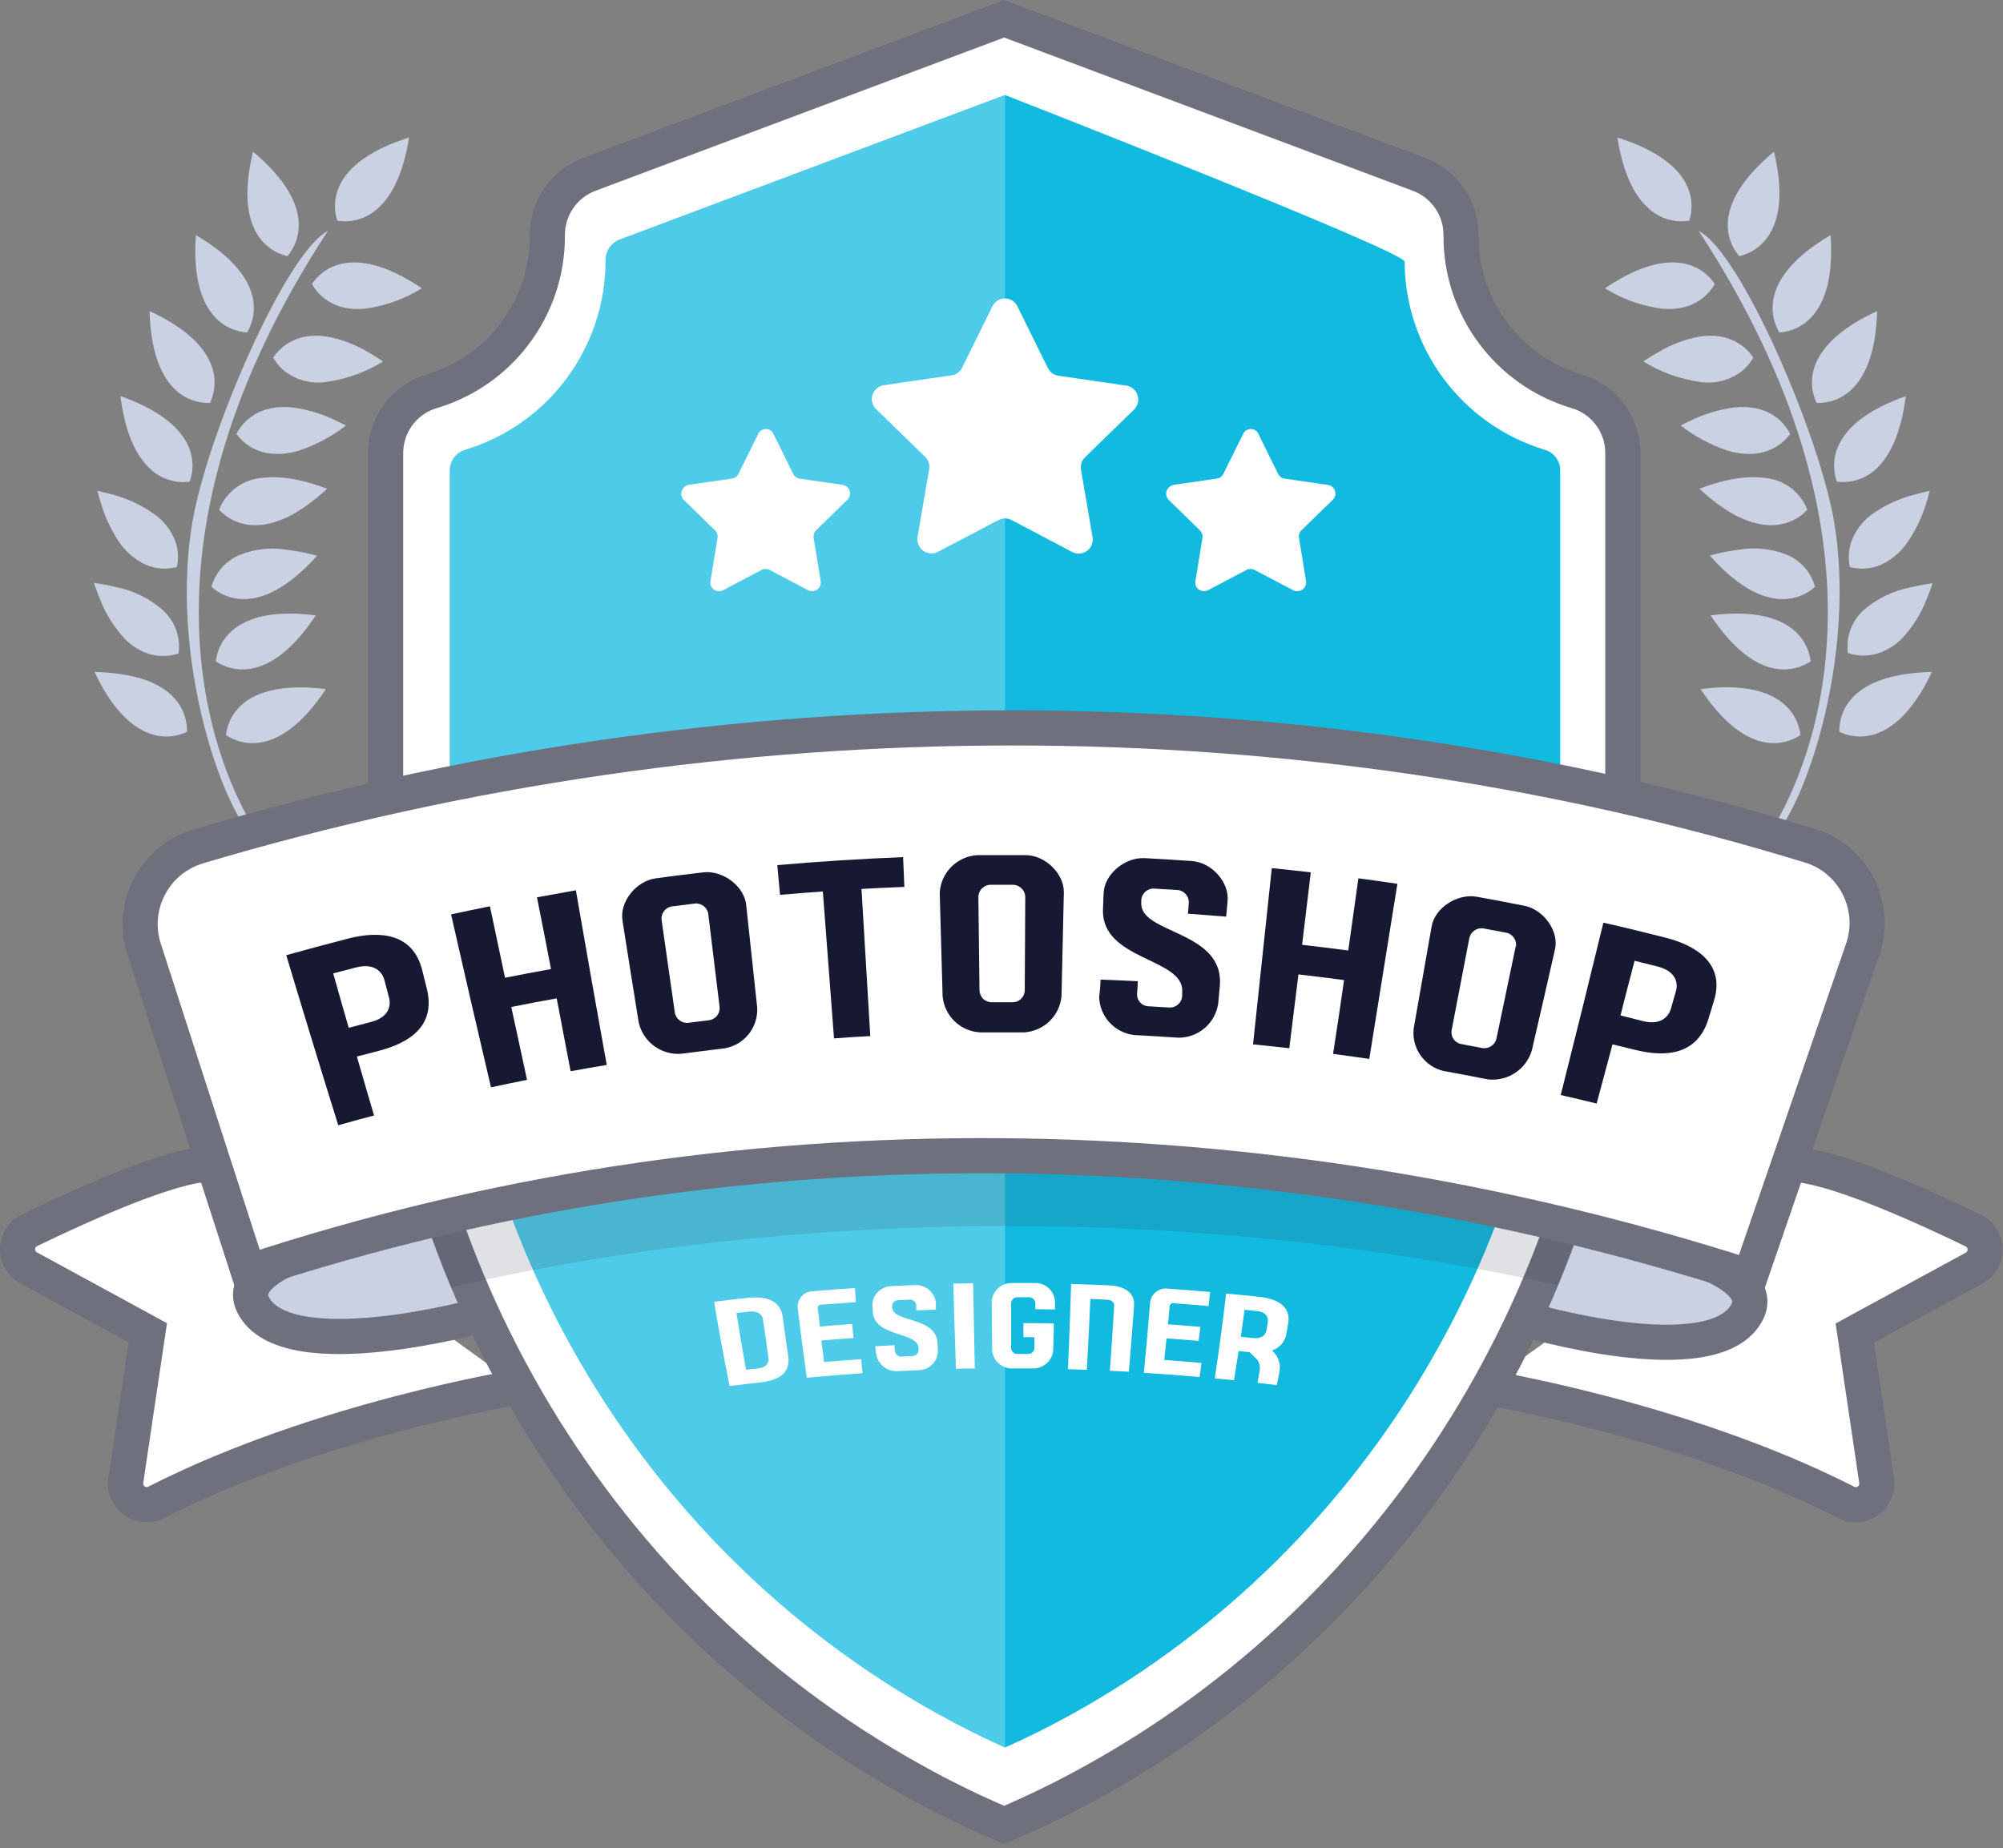 <?xml version="1.0" encoding="UTF-8"?>
<svg width="285px" height="263px" viewBox="0 0 285 263" version="1.1" xmlns="http://www.w3.org/2000/svg" xmlns:xlink="http://www.w3.org/1999/xlink">
    <rect x="0" y="0" width="285" height="263" fill="#808080" stroke="none"/>
    <!-- Generator: Sketch 51.2 (57519) - http://www.bohemiancoding.com/sketch -->
    <title>photoshop</title>
    <desc>Created with Sketch.</desc>
    <defs></defs>
    <g id="Page-1" stroke="none" stroke-width="1" fill="none" fill-rule="evenodd">
        <g id="photoshop" transform="translate(2, 2)" fill-rule="nonzero">
            <path d="M209,195.38 C209,195.38 237.43,199.94 260.71,211.82 C261.708,212.319 262.901,212.222 263.806,211.569 C264.711,210.916 265.178,209.815 265.02,208.71 L261.91,187.71 L278.91,178.46 C279.89,177.921 280.489,176.882 280.464,175.764 C280.438,174.645 279.793,173.634 278.79,173.14 C271.48,169.59 258.48,163.71 252.91,163.71" id="Shape" stroke="#6E707E" stroke-width="5" fill="#FFFFFF"></path>
            <path d="M71.9,195.38 C71.9,195.38 43.48,199.94 20.2,211.82 C18.73,212.547 16.948,211.959 16.2,210.5 C15.913,209.936 15.811,209.295 15.91,208.67 L19.03,187.67 L2.05,178.42 C1.07,177.881 0.471,176.842 0.496,175.724 C0.522,174.605 1.167,173.594 2.17,173.1 C9.48,169.55 22.42,163.67 28,163.67" id="Shape" stroke="#6E707E" stroke-width="5" fill="#FFFFFF"></path>
            <path d="M61.48,171.15 C61.48,171.15 30,175.67 34,183.67 C38.62,192.9 66.5,185.17 66.5,185.17 L61.48,171.15 Z" id="Shape" stroke="#6E707E" stroke-width="5" fill="#CAD1E3"></path>
            <path d="M219.48,172.15 C219.48,172.15 250.63,176.65 246.63,184.65 C242.01,193.88 214.63,185.65 214.63,185.65 L219.48,172.15 Z" id="Shape" stroke="#6E707E" stroke-width="5" fill="#CAD1E3"></path>
            <path d="M259,72.45 C257,60.18 245.74,33.95 239.71,30.87 C268.36,74.64 256.91,106.18 248.99,117.87 C253,117.45 262.48,93.79 259,72.45 Z" id="Shape" fill="#CAD1E3"></path>
            <path d="M259.72,102.15 C262.18,103.32 267.14,103.83 271.72,95.87 C272.11,95.19 272.49,94.45 272.88,93.63 C271.621,93.654 270.366,93.757 269.12,93.94 C261.07,95.13 259.66,99.56 259.72,102.15 Z" id="Shape" fill="#CAD1E3"></path>
            <path d="M264.73,70.93 C263.171,71.939 261.993,73.437 261.38,75.19 C261.019,76.325 260.96,77.535 261.21,78.7 C262.685,79.088 264.248,78.972 265.65,78.37 C267.353,77.574 268.778,76.285 269.74,74.67 C270.706,73.172 271.467,71.551 272,69.85 C272.2,69.23 272.39,68.58 272.57,67.85 C271.71,68.043 270.91,68.243 270.17,68.45 C268.235,68.98 266.399,69.817 264.73,70.93 Z" id="Shape" fill="#CAD1E3"></path>
            <path d="M263.07,84.91 C262.183,85.762 261.526,86.825 261.16,88 C260.879,88.953 260.804,89.955 260.94,90.94 C262.31,91.401 263.79,91.419 265.17,90.99 C266.419,90.593 267.558,89.911 268.5,89 C270.081,87.343 271.318,85.388 272.14,83.25 C272.43,82.56 272.72,81.81 272.98,81 C271.86,81.16 270.84,81.36 269.91,81.58 C267.373,82.058 265.011,83.208 263.07,84.91 Z" id="Shape" fill="#CAD1E3"></path>
            <path d="M228.13,17.57 C229.91,28.8 235.45,29.88 238.36,29.41 C239.25,26.6 239,21 228.13,17.57 Z" id="Shape" fill="#CAD1E3"></path>
            <path d="M245.48,34.46 C248.35,33.78 253.06,30.65 250.41,19.59 C241.63,26.89 243.53,32.2 245.48,34.46 Z" id="Shape" fill="#CAD1E3"></path>
            <path d="M256.48,55.35 C259.42,55.44 264.78,53.64 265.09,42.27 C254.73,47.05 255.2,52.67 256.48,55.35 Z" id="Shape" fill="#CAD1E3"></path>
            <path d="M254.19,102.61 C253.84,99.68 251.25,94.61 239.97,96.07 C246.25,105.55 251.73,104.24 254.19,102.61 Z" id="Shape" fill="#CAD1E3"></path>
            <path d="M251.17,45.32 C254.11,45.12 259.26,42.81 258.47,31.46 C248.66,37.22 249.67,42.78 251.17,45.32 Z" id="Shape" fill="#CAD1E3"></path>
            <path d="M259.88,60.85 C258.886,62.584 258.696,64.665 259.36,66.55 C261.426,66.81 263.498,66.122 265,64.68 C266.83,62.96 268.48,59.85 269.17,54.38 C263.82,56.26 261.11,58.61 259.88,60.85 Z" id="Shape" fill="#CAD1E3"></path>
            <path d="M246.11,50.59 C246.649,50.098 247.108,49.524 247.47,48.89 C246.39,47.27 244.04,45.29 239.88,45.89 C237.838,46.258 235.877,46.986 234.09,48.04 C233.36,48.45 232.6,48.91 231.82,49.44 C234.258,50.949 236.982,51.937 239.82,52.34 C242.072,52.714 244.375,52.074 246.11,50.59 Z" id="Shape" fill="#CAD1E3"></path>
            <path d="M242,38.42 C240.5,36.18 236.55,33.24 228.71,37.58 C227.96,38 227.18,38.47 226.36,39.03 C228.853,40.577 231.649,41.57 234.56,41.94 C238.78,42.3 241,40.12 242,38.42 Z" id="Shape" fill="#CAD1E3"></path>
            <path d="M251.48,61.05 C251.945,60.673 252.362,60.24 252.72,59.76 C251.78,57.92 249.47,55.5 244.72,55.99 C242.479,56.29 240.305,56.966 238.29,57.99 C237.91,58.17 237.53,58.35 237.14,58.56 C239.163,60.131 241.439,61.345 243.87,62.15 C247.48,63.19 249.94,62.28 251.48,61.05 Z" id="Shape" fill="#CAD1E3"></path>
            <path d="M254.16,82.8 C254.931,82.498 255.642,82.061 256.26,81.51 C255.962,80.442 255.418,79.459 254.67,78.64 C254.097,78.023 253.42,77.512 252.67,77.13 C250.385,76.12 247.851,75.811 245.39,76.24 C244.001,76.407 242.627,76.681 241.28,77.06 C247,83.52 251.41,83.87 254.16,82.8 Z" id="Shape" fill="#CAD1E3"></path>
            <path d="M255.16,70.55 C254.149,67.952 251.722,66.176 248.94,66 C246.69,65.72 243.72,66.07 239.8,67.55 L240.38,68.08 C241.566,69.149 242.848,70.106 244.21,70.94 C249.94,74.26 253.53,72.3 255.16,70.55 Z" id="Shape" fill="#CAD1E3"></path>
            <path d="M255.63,92.12 C255.28,89.19 252.68,84.12 241.4,85.58 C247.69,95.06 253.17,93.76 255.63,92.12 Z" id="Shape" fill="#CAD1E3"></path>
            <path d="M25.35,72.45 C27.35,60.18 38.62,33.95 44.65,30.87 C16,74.64 27.45,106.18 35.37,117.87 C31.31,117.45 21.82,93.79 25.35,72.45 Z" id="Shape" fill="#CAD1E3"></path>
            <path d="M24.61,102.15 C22.15,103.32 17.19,103.83 12.61,95.87 C12.22,95.19 11.84,94.45 11.45,93.63 C12.709,93.653 13.965,93.756 15.21,93.94 C23.26,95.13 24.67,99.56 24.61,102.15 Z" id="Shape" fill="#CAD1E3"></path>
            <path d="M19.6,70.93 C21.183,71.924 22.382,73.426 23,75.19 C23.371,76.324 23.43,77.536 23.17,78.7 C21.695,79.087 20.132,78.971 18.73,78.37 C17.031,77.568 15.607,76.281 14.64,74.67 C13.699,73.165 12.956,71.545 12.43,69.85 C12.23,69.23 12.04,68.58 11.86,67.85 C12.72,68.043 13.52,68.243 14.26,68.45 C16.161,68.986 17.964,69.823 19.6,70.93 Z" id="Shape" fill="#CAD1E3"></path>
            <path d="M21.26,84.91 C22.154,85.759 22.815,86.823 23.18,88 C23.47,88.972 23.545,89.996 23.4,91 C22.027,91.461 20.544,91.479 19.16,91.05 C17.91,90.633 16.773,89.931 15.84,89 C14.253,87.328 13.016,85.356 12.2,83.2 C11.92,82.533 11.64,81.783 11.36,80.95 C12.49,81.11 13.5,81.31 14.43,81.53 C16.97,82.021 19.329,83.189 21.26,84.91 Z" id="Shape" fill="#CAD1E3"></path>
            <path d="M56.2,17.57 C54.42,28.8 48.88,29.88 46,29.41 C45.08,26.6 45.35,21 56.2,17.57 Z" id="Shape" fill="#CAD1E3"></path>
            <path d="M38.9,34.46 C36,33.78 31.33,30.65 34,19.59 C42.71,26.89 40.8,32.2 38.9,34.46 Z" id="Shape" fill="#CAD1E3"></path>
            <path d="M27.88,55.35 C24.94,55.44 19.59,53.64 19.28,42.27 C29.6,47.05 29.14,52.67 27.88,55.35 Z" id="Shape" fill="#CAD1E3"></path>
            <path d="M30.15,102.61 C30.48,99.67 33.09,94.67 44.37,96.07 C38.09,105.55 32.6,104.24 30.15,102.61 Z" id="Shape" fill="#CAD1E3"></path>
            <path d="M33.16,45.32 C30.22,45.12 25.07,42.81 25.87,31.46 C35.67,37.22 34.66,42.78 33.16,45.32 Z" id="Shape" fill="#CAD1E3"></path>
            <path d="M24.48,60.85 C25.476,62.584 25.663,64.667 24.99,66.55 C22.909,66.825 20.816,66.133 19.31,64.67 C17.47,62.95 15.82,59.84 15.14,54.37 C20.48,56.26 23.22,58.61 24.48,60.85 Z" id="Shape" fill="#CAD1E3"></path>
            <path d="M38.22,50.59 C37.686,50.095 37.231,49.522 36.87,48.89 C37.95,47.27 40.3,45.29 44.46,45.89 C46.502,46.258 48.463,46.986 50.25,48.04 C50.97,48.45 51.73,48.91 52.51,49.44 C50.074,50.952 47.349,51.94 44.51,52.34 C42.258,52.711 39.957,52.071 38.22,50.59 Z" id="Shape" fill="#CAD1E3"></path>
            <path d="M42.38,38.42 C43.88,36.18 47.83,33.24 55.67,37.58 C56.42,38 57.2,38.47 58.02,39.03 C55.529,40.58 52.731,41.573 49.82,41.94 C45.56,42.3 43.34,40.12 42.38,38.42 Z" id="Shape" fill="#CAD1E3"></path>
            <path d="M32.87,61.05 C32.41,60.67 31.997,60.237 31.64,59.76 C32.58,57.92 34.89,55.5 39.64,55.99 C41.881,56.29 44.055,56.966 46.07,57.99 C46.45,58.17 46.83,58.35 47.22,58.56 C45.197,60.131 42.921,61.345 40.49,62.15 C36.87,63.19 34.4,62.28 32.87,61.05 Z" id="Shape" fill="#CAD1E3"></path>
            <path d="M30.18,82.8 C29.409,82.498 28.698,82.061 28.08,81.51 C28.382,80.453 28.926,79.48 29.67,78.67 C30.243,78.053 30.92,77.542 31.67,77.16 C33.97,76.14 36.523,75.83 39,76.27 C40.389,76.437 41.763,76.711 43.11,77.09 C37.34,83.52 32.93,83.87 30.18,82.8 Z" id="Shape" fill="#CAD1E3"></path>
            <path d="M29.17,70.55 C30.187,67.956 32.61,66.184 35.39,66 C37.64,65.72 40.61,66.07 44.53,67.55 L43.95,68.08 C42.768,69.153 41.485,70.111 40.12,70.94 C34.39,74.26 30.8,72.3 29.17,70.55 Z" id="Shape" fill="#CAD1E3"></path>
            <path d="M28.7,92.12 C29.06,89.19 31.7,84.12 42.93,85.58 C36.65,95.06 31.16,93.76 28.7,92.12 Z" id="Shape" fill="#CAD1E3"></path>
            <path d="M222.28,53.67 C212.562,50.754 205.903,41.816 205.89,31.67 L205.89,31.61 C205.961,27.738 203.603,24.234 199.99,22.84 L140.88,0.67 L81.77,22.84 C78.16,24.237 75.808,27.74 75.88,31.61 L75.88,31.67 C75.866,41.818 69.202,50.758 59.48,53.67 C55.587,54.802 52.899,58.356 52.87,62.41 L52.87,122.41 C52.87,175.71 81.21,225.41 127.78,251.3 C132.024,253.678 136.398,255.818 140.88,257.71 C145.369,255.811 149.749,253.664 154,251.28 C200.57,225.33 228.91,175.67 228.91,122.37 L228.91,62.43 C228.891,58.362 226.19,54.794 222.28,53.67 Z" id="Shape" stroke="#6E707E" stroke-width="5" fill="#FFFFFF"></path>
            <path d="M141,11.52 L86.09,32.12 C84.882,32.616 84.114,33.815 84.17,35.12 C84.152,47.482 76.072,58.386 64.25,62 C62.958,62.357 62.048,63.511 62,64.85 L62,122.67 C62,172.38 88.53,218.03 131.22,241.79 C134.49,243.61 137.77,245.26 141,246.7 C144.25,245.26 147.53,243.61 150.81,241.79 C193.5,218 220,172.38 220,122.67 L220,64.87 C219.964,63.529 219.061,62.367 217.77,62 C205.981,58.415 197.906,47.562 197.86,35.24 C197.85,33.74 141,11.52 141,11.52 Z" id="Shape" fill="#12BAE0"></path>
            <path d="M141,11.54 L86.09,32.12 C84.882,32.616 84.114,33.815 84.17,35.12 C84.152,47.482 76.072,58.386 64.25,62 C62.958,62.357 62.048,63.511 62,64.85 L62,122.67 C62,172.38 88.53,218.03 131.22,241.79 C134.49,243.61 137.77,245.26 141,246.7 L141,11.7 L141,11.54 Z" id="Shape" fill-opacity="0.25" fill="#FFFFFF"></path>
            <path d="M228,121 C171,108.17 110.31,108.45 52,121.71 L52,122.39 C52,142.66 54.55,163.09 62.19,181.21 C112.42,169.6 169.35,169.63 219.63,180.92 C227.14,162.92 228,142.49 228,122.39 L228,121 Z" id="Shape" fill="#323A4F" opacity="0.15"></path>
            <path d="M142.75,41.57 L147.11,50.4 C147.402,50.974 147.953,51.373 148.59,51.47 L158.34,52.89 C159.421,53.102 160.128,54.148 159.92,55.23 C159.852,55.604 159.678,55.951 159.42,56.23 L152.36,63.1 C151.91,63.555 151.706,64.199 151.81,64.83 L153.47,74.54 C153.535,75.066 153.388,75.597 153.062,76.015 C152.736,76.434 152.256,76.705 151.73,76.77 C151.358,76.82 150.979,76.761 150.64,76.6 L141.92,72 C141.346,71.705 140.664,71.705 140.09,72 L131.38,76.58 C130.895,76.803 130.341,76.822 129.842,76.635 C129.342,76.447 128.938,76.067 128.72,75.58 C128.561,75.233 128.499,74.849 128.54,74.47 L130.21,64.76 C130.311,64.127 130.103,63.484 129.65,63.03 L122.59,56.16 C122.092,55.627 121.924,54.866 122.151,54.173 C122.378,53.48 122.964,52.966 123.68,52.83 L133.42,51.41 C134.058,51.321 134.609,50.92 134.89,50.34 L139.25,41.51 C139.507,41.046 139.938,40.703 140.448,40.556 C140.959,40.41 141.506,40.473 141.97,40.73 C142.306,40.928 142.578,41.22 142.75,41.57 Z" id="Shape" fill="#FFFFFF"></path>
            <path d="M108.11,59.87 L110.86,65.44 C111.039,65.806 111.387,66.06 111.79,66.12 L117.94,67.01 C118.6,67.132 119.043,67.757 118.94,68.42 C118.901,68.687 118.774,68.933 118.58,69.12 L114.13,73.46 C113.837,73.742 113.703,74.15 113.77,74.55 L114.77,80.68 C114.828,81.002 114.755,81.335 114.567,81.603 C114.38,81.871 114.093,82.054 113.77,82.11 C113.508,82.152 113.24,82.114 113,82 L107.5,79.11 C107.144,78.92 106.716,78.92 106.36,79.11 L100.88,82 C100.278,82.317 99.532,82.09 99.21,81.49 C99.081,81.248 99.039,80.969 99.09,80.7 L100.09,74.57 C100.162,74.171 100.03,73.763 99.74,73.48 L95.29,69.14 C95.056,68.909 94.924,68.594 94.924,68.265 C94.924,67.936 95.056,67.621 95.29,67.39 C95.477,67.185 95.727,67.048 96,67 L102.14,66.11 C102.546,66.057 102.896,65.8 103.07,65.43 L105.83,59.86 C105.943,59.554 106.172,59.304 106.469,59.168 C106.765,59.031 107.104,59.017 107.41,59.13 C107.742,59.26 107.998,59.532 108.11,59.87 Z" id="Shape" fill="#FFFFFF"></path>
            <path d="M177.11,59.87 L179.86,65.44 C180.039,65.806 180.387,66.06 180.79,66.12 L186.94,67.01 C187.268,67.055 187.565,67.229 187.764,67.494 C187.964,67.759 188.048,68.092 188,68.42 C187.961,68.687 187.834,68.933 187.64,69.12 L183.19,73.46 C182.897,73.742 182.763,74.15 182.83,74.55 L183.83,80.68 C183.888,81.002 183.815,81.335 183.627,81.603 C183.44,81.871 183.153,82.054 182.83,82.11 C182.549,82.165 182.257,82.126 182,82 L176.5,79.11 C176.144,78.92 175.716,78.92 175.36,79.11 L169.88,82 C169.278,82.317 168.532,82.09 168.21,81.49 C168.081,81.248 168.039,80.969 168.09,80.7 L169.09,74.57 C169.162,74.171 169.03,73.763 168.74,73.48 L164.29,69.14 C164.056,68.909 163.924,68.594 163.924,68.265 C163.924,67.936 164.056,67.621 164.29,67.39 C164.477,67.185 164.727,67.048 165,67 L171.14,66.11 C171.546,66.057 171.896,65.8 172.07,65.43 L174.83,59.86 C174.943,59.554 175.172,59.304 175.469,59.168 C175.765,59.031 176.104,59.017 176.41,59.13 C176.742,59.26 176.998,59.532 177.11,59.87 Z" id="Shape" fill="#FFFFFF"></path>
            <path d="M247,179.72 C177.78,157.47 102.48,156.23 33.35,179.01 L18.51,133.1 C16.571,127.161 19.715,120.757 25.6,118.66 L26.07,118.5 C101.63,96 182.8,95.91 256,118.5 C261.995,120.629 265.129,127.215 263,133.21 L262.94,133.38 L247,179.72 Z" id="Shape" stroke="#6E707E" stroke-width="5" fill="#FFFFFF" stroke-linecap="round"></path>
            <path d="M110.15,191 C110.53,193.61 108.5,194.47 106.24,194.73 C104.77,194.89 103.3,195.07 101.82,195.26 C101,191.26 100.263,187.26 99.61,183.26 C101.18,183.07 102.75,182.88 104.31,182.71 C106.7,182.44 109.05,182.87 109.38,185.48 C109.62,187.333 109.877,189.173 110.15,191 Z M106.55,185.74 C106.55,185.52 106.27,184.47 104.55,184.66 L102.79,184.86 C103.21,187.55 103.66,190.25 104.15,192.94 L105.84,192.75 C107.45,192.56 107.38,191.51 107.34,191.28 C107.113,189.46 106.85,187.623 106.55,185.77 L106.55,185.74 Z" id="Shape" fill="#FFFFFF"></path>
            <path d="M114.65,186.78 C116.19,186.65 117.71,186.53 119.25,186.42 C119.31,187.09 119.37,187.76 119.44,188.42 C117.92,188.52 116.44,188.64 114.88,188.77 C115,189.77 115.12,190.77 115.25,191.84 C117.01,191.69 118.77,191.55 120.53,191.43 C120.59,192.1 120.66,192.76 120.73,193.43 C118.09,193.61 115.45,193.83 112.8,194.07 C112.32,190.72 111.88,187.36 111.49,184.01 C111.474,183.414 111.701,182.836 112.12,182.412 C112.539,181.987 113.113,181.752 113.71,181.76 C115.71,181.59 117.71,181.44 119.63,181.31 C119.68,181.98 119.74,182.64 119.79,183.31 C118.15,183.42 116.49,183.55 114.79,183.68 C114.671,183.677 114.556,183.724 114.472,183.809 C114.389,183.895 114.344,184.011 114.35,184.13 C114.48,185 114.56,185.89 114.65,186.78 Z" id="Shape" fill="#FFFFFF"></path>
            <path d="M122.54,189.59 L125.28,189.44 C125.28,189.72 125.28,190 125.35,190.28 C125.372,190.519 125.492,190.739 125.681,190.886 C125.871,191.034 126.113,191.097 126.35,191.06 L127.82,190.99 C128.054,190.993 128.28,190.901 128.445,190.735 C128.611,190.57 128.703,190.344 128.7,190.11 L128.7,189.85 C128.58,187.48 122.5,188.33 122.2,184.79 C122.2,184.42 122.15,184.05 122.12,183.69 C122.186,182.251 123.341,181.101 124.78,181.04 C125.93,180.98 127.08,180.92 128.23,180.88 C129.677,180.832 130.934,181.87 131.16,183.3 C131.16,183.66 131.16,184.02 131.16,184.38 L128.37,184.49 C128.37,184.23 128.37,183.98 128.37,183.73 C128.343,183.494 128.221,183.279 128.033,183.134 C127.844,182.989 127.605,182.926 127.37,182.96 L125.85,183.03 C125.614,183.019 125.384,183.105 125.212,183.267 C125.041,183.429 124.942,183.654 124.94,183.89 L124.94,184.1 C125.09,186.25 131.24,185.34 131.39,189.16 L131.45,190.36 C131.383,191.761 130.279,192.89 128.88,192.99 L125.6,193.14 C124.18,193.165 122.947,192.165 122.68,190.77 C122.61,190.38 122.58,190 122.54,189.59 Z" id="Shape" fill="#FFFFFF"></path>
            <path d="M133.64,180.67 C134.58,180.67 135.52,180.67 136.46,180.61 C136.54,184.61 136.61,188.71 136.7,192.76 C135.81,192.76 134.91,192.76 134.02,192.82 C133.88,188.773 133.753,184.723 133.64,180.67 Z" id="Shape" fill="#FFFFFF"></path>
            <path d="M145.15,192.75 L141.88,192.75 C140.475,192.703 139.319,191.628 139.17,190.23 L139.11,183.13 C139.262,181.695 140.467,180.602 141.91,180.59 L145.35,180.59 C146.794,180.61 147.987,181.722 148.11,183.16 L148.11,184.36 L145.32,184.31 C145.32,184.02 145.32,183.73 145.32,183.44 C145.305,183.205 145.195,182.985 145.017,182.831 C144.838,182.677 144.605,182.601 144.37,182.62 L142.87,182.62 C142.631,182.589 142.389,182.657 142.2,182.808 C142.012,182.959 141.892,183.18 141.87,183.42 C141.87,185.567 141.87,187.717 141.87,189.87 C141.883,190.101 141.987,190.317 142.16,190.471 C142.332,190.625 142.559,190.704 142.79,190.69 L144.24,190.69 C144.719,190.725 145.138,190.369 145.18,189.89 L145.18,188.3 L143.62,188.3 C143.62,187.62 143.62,186.94 143.62,186.3 C145.07,186.3 146.51,186.3 147.95,186.36 C147.95,187.68 147.88,189 147.84,190.36 C147.627,191.696 146.501,192.695 145.15,192.75 Z" id="Shape" fill="#FFFFFF"></path>
            <path d="M155.92,193.08 C156.14,190.01 156.35,186.94 156.53,183.87 C156.53,183.64 156.53,183.01 155.43,182.96 L153.15,182.86 C153.003,186.193 152.833,189.553 152.64,192.94 C151.75,192.94 150.85,192.87 149.96,192.85 C150.127,188.81 150.277,184.77 150.41,180.73 C152.22,180.78 154.03,180.85 155.84,180.93 C158.02,181.03 159.49,181.99 159.36,183.8 C159.14,186.94 158.893,190.08 158.62,193.22 L155.92,193.08 Z" id="Shape" fill="#FFFFFF"></path>
            <path d="M164.18,186.47 L168.79,186.83 L168.55,188.83 L163.98,188.47 C163.88,189.47 163.77,190.52 163.66,191.54 C165.43,191.67 167.19,191.81 168.96,191.97 L168.69,193.97 C166.04,193.74 163.39,193.54 160.76,193.37 C161.09,190 161.38,186.64 161.65,183.28 C161.849,182.043 163.013,181.202 164.25,181.4 C166.25,181.54 168.19,181.69 170.18,181.87 C170.11,182.53 170.04,183.2 169.96,183.87 C168.3,183.72 166.64,183.59 164.96,183.47 C164.712,183.428 164.476,183.592 164.43,183.84 C164.37,184.7 164.28,185.58 164.18,186.47 Z" id="Shape" fill="#FFFFFF"></path>
            <path d="M181.06,187.67 C180.928,188.842 180.122,189.828 179,190.19 C179.08,190.28 179.18,190.37 179.26,190.47 C179.956,191.207 180.251,192.236 180.05,193.23 C179.93,193.86 179.8,194.49 179.67,195.12 L176.92,194.8 C177.03,194.22 177.13,193.65 177.23,193.07 C177.367,192.357 177.106,191.626 176.55,191.16 L175.81,190.44 L174.24,190.27 C174.03,191.66 173.81,193.04 173.58,194.43 L170.85,194.16 C171.45,190.16 171.987,186.137 172.46,182.09 C174,182.23 175.55,182.39 177.11,182.55 C179.5,182.8 181.73,183.74 181.29,186.35 C181.22,186.79 181.14,187.23 181.06,187.67 Z M176.25,188.42 C177.9,188.6 178.17,187.56 178.2,187.34 L178.41,186.05 C178.41,185.83 178.5,184.76 176.82,184.58 L175.09,184.4 L174.55,188.24 L176.25,188.42 Z" id="Shape" fill="#FFFFFF"></path>
            <path d="M48.78,148.36 C49.58,151.16 50.4,153.95 51.22,156.75 C49.52,157.197 47.823,157.66 46.13,158.14 C43.617,150.08 41.15,142.013 38.73,133.94 C41.663,133.12 44.6,132.33 47.54,131.57 C52.08,130.41 56.8,130.81 58.09,136.13 C58.31,137 58.52,137.88 58.74,138.75 C60.04,144.07 56.16,146.45 51.86,147.56 L48.78,148.36 Z M50.78,143.44 C53.87,142.65 53.49,140.49 53.37,140.03 L52.68,137.42 C52.56,136.96 51.81,134.88 48.68,135.68 L45.41,136.53 C46.14,139.11 46.87,141.69 47.62,144.27 L50.78,143.44 Z" id="Shape" fill="#171933"></path>
            <path d="M77.21,140.08 C75.05,140.467 72.897,140.877 70.75,141.31 C71.49,144.77 72.237,148.227 72.99,151.68 C71.28,152.02 69.57,152.38 67.86,152.74 C65.933,144.54 64.04,136.337 62.18,128.13 C64.03,127.73 65.86,127.35 67.71,126.98 C68.42,130.37 69.14,133.77 69.86,137.15 C72.03,136.72 74.22,136.3 76.4,135.91 C75.75,132.51 75.09,129.1 74.4,125.7 C76.24,125.373 78.087,125.04 79.94,124.7 C81.373,132.993 82.837,141.28 84.33,149.56 C82.62,149.84 80.9,150.14 79.19,150.45 C78.543,147.01 77.883,143.553 77.21,140.08 Z" id="Shape" fill="#171933"></path>
            <path d="M86.57,129 C86.15,126.37 88.47,123.39 91.3,123 C93.55,122.69 95.81,122.41 98.06,122.15 C100.89,121.82 103.9,124.15 104.17,126.77 C104.683,131.65 105.207,136.523 105.74,141.39 C105.891,144.198 103.928,146.68 101.16,147.18 C99.06,147.433 96.967,147.697 94.88,147.97 C92.055,148.164 89.509,146.271 88.88,143.51 C88.11,138.72 87.33,133.88 86.57,129 Z M98.78,128.06 C98.702,127.589 98.437,127.169 98.046,126.896 C97.654,126.623 97.169,126.52 96.7,126.61 L93.77,126.98 C93.296,127.008 92.854,127.227 92.545,127.587 C92.235,127.947 92.086,128.417 92.13,128.89 C92.76,133.3 93.38,137.71 94.02,142.11 C94.183,143.055 95.072,143.695 96.02,143.55 L98.81,143.2 C99.271,143.162 99.698,142.941 99.995,142.585 C100.292,142.23 100.434,141.771 100.39,141.31 C99.863,136.91 99.327,132.503 98.78,128.09 L98.78,128.06 Z" id="Shape" fill="#171933"></path>
            <path d="M126.68,124.22 C124.64,124.3 122.607,124.397 120.58,124.51 C120.987,131.49 121.403,138.47 121.83,145.45 C120.11,145.537 118.39,145.647 116.67,145.78 C116.13,138.807 115.6,131.837 115.08,124.87 C113.08,125.01 111.05,125.17 108.99,125.35 L108.6,121.12 C114.56,120.6 120.527,120.22 126.5,119.98 L126.68,124.22 Z" id="Shape" fill="#171933"></path>
            <path d="M131.71,125.07 C131.867,122.152 134.211,119.83 137.13,119.7 C139.403,119.7 141.667,119.7 143.92,119.7 C146.75,119.7 149.44,122.38 149.37,125.04 C149.26,129.94 149.14,134.83 149.04,139.73 C148.804,142.53 146.555,144.737 143.75,144.92 C141.65,144.92 139.54,144.92 137.44,144.92 C134.632,144.766 132.365,142.571 132.12,139.77 C131.98,134.863 131.843,129.963 131.71,125.07 Z M143.88,125.62 C143.859,125.146 143.65,124.7 143.299,124.381 C142.948,124.061 142.484,123.896 142.01,123.92 L139.07,123.92 C138.596,123.893 138.132,124.058 137.782,124.378 C137.432,124.698 137.225,125.146 137.21,125.62 C137.257,130.073 137.31,134.523 137.37,138.97 C137.386,139.433 137.586,139.87 137.926,140.183 C138.266,140.497 138.718,140.662 139.18,140.64 L142,140.64 C142.463,140.659 142.915,140.492 143.255,140.177 C143.595,139.861 143.794,139.423 143.81,138.96 L143.88,125.62 Z" id="Shape" fill="#171933"></path>
            <path d="M154.6,137.41 C156.36,137.48 158.12,137.55 159.89,137.64 C159.89,138.23 159.83,138.81 159.79,139.39 C159.754,139.855 159.912,140.314 160.226,140.659 C160.541,141.004 160.984,141.203 161.45,141.21 L164.29,141.38 C164.762,141.424 165.232,141.276 165.593,140.969 C165.955,140.663 166.177,140.223 166.21,139.75 C166.21,139.57 166.21,139.39 166.21,139.21 C166.59,134.28 154.69,134.76 154.94,127.41 L155.03,125.12 C155.13,122.45 157.97,120.03 160.8,120.12 C163.06,120.24 165.31,120.38 167.58,120.54 C170.4,120.73 172.92,123.54 172.67,126.2 C172.6,126.95 172.54,127.7 172.47,128.45 C170.66,128.3 168.84,128.16 167.03,128.03 L167.15,126.45 C167.161,125.976 166.98,125.518 166.649,125.18 C166.318,124.841 165.864,124.65 165.39,124.65 C164.39,124.58 163.39,124.52 162.39,124.47 C161.914,124.405 161.431,124.537 161.054,124.835 C160.677,125.133 160.437,125.572 160.39,126.05 C160.39,126.19 160.39,126.34 160.39,126.49 C160.15,130.94 172.3,130.41 171.56,138.36 C171.48,139.19 171.41,140.02 171.33,140.84 C170.913,143.63 168.511,145.691 165.69,145.68 C163.59,145.54 161.49,145.413 159.39,145.3 C156.583,144.989 154.443,142.643 154.39,139.82 C154.53,139.05 154.56,138.23 154.6,137.41 Z" id="Shape" fill="#171933"></path>
            <path d="M189.24,137.48 C187.08,137.193 184.917,136.923 182.75,136.67 C182.317,140.183 181.883,143.687 181.45,147.18 C179.74,146.99 178.01,146.8 176.29,146.63 C177.19,138.27 178.08,129.91 178.96,121.55 C180.813,121.73 182.663,121.93 184.51,122.15 C184.1,125.58 183.68,129.02 183.27,132.46 C185.457,132.713 187.647,132.983 189.84,133.27 L191.28,123 C193.133,123.24 194.983,123.5 196.83,123.78 C195.497,132.093 194.163,140.4 192.83,148.7 C191.12,148.45 189.4,148.21 187.68,147.98 C188.227,144.473 188.747,140.973 189.24,137.48 Z" id="Shape" fill="#171933"></path>
            <path d="M201.7,129.86 C202.14,127.23 205.32,125.12 208.13,125.62 C210.39,126.03 212.63,126.45 214.88,126.9 C217.68,127.45 219.88,130.57 219.24,133.17 C218.16,137.95 217.063,142.733 215.95,147.52 C215.127,150.244 212.452,151.971 209.63,151.6 C207.54,151.18 205.46,150.79 203.37,150.41 C200.634,149.747 198.823,147.146 199.15,144.35 C200.01,139.523 200.86,134.693 201.7,129.86 Z M213.7,132.71 C213.768,132.241 213.644,131.764 213.356,131.388 C213.068,131.011 212.641,130.767 212.17,130.71 L209.25,130.16 C208.786,130.045 208.295,130.12 207.886,130.368 C207.477,130.615 207.184,131.016 207.07,131.48 C206.24,135.85 205.39,140.23 204.55,144.6 C204.467,145.06 204.576,145.535 204.852,145.913 C205.127,146.291 205.546,146.539 206.01,146.6 L208.79,147.13 C209.736,147.35 210.683,146.772 210.92,145.83 C211.827,141.443 212.74,137.07 213.66,132.71 L213.7,132.71 Z" id="Shape" fill="#171933"></path>
            <path d="M227.44,146.63 C226.69,149.44 225.94,152.24 225.18,155.05 C223.48,154.63 221.777,154.227 220.07,153.84 C222.13,145.66 224.153,137.483 226.14,129.31 C229.14,129.98 232.04,130.7 234.97,131.44 C239.5,132.59 243.47,135.22 241.87,140.44 C241.6,141.3 241.34,142.16 241.08,143.03 C239.46,148.27 234.83,148.47 230.53,147.38 L227.44,146.63 Z M231.74,143.31 C234.82,144.1 235.61,142.05 235.74,141.59 C235.99,140.73 236.24,139.86 236.48,138.99 C236.61,138.54 237.02,136.37 233.86,135.55 L230.58,134.73 C229.91,137.33 229.21,139.92 228.58,142.51 L231.74,143.31 Z" id="Shape" fill="#171933"></path>
        </g>
    </g>
</svg>